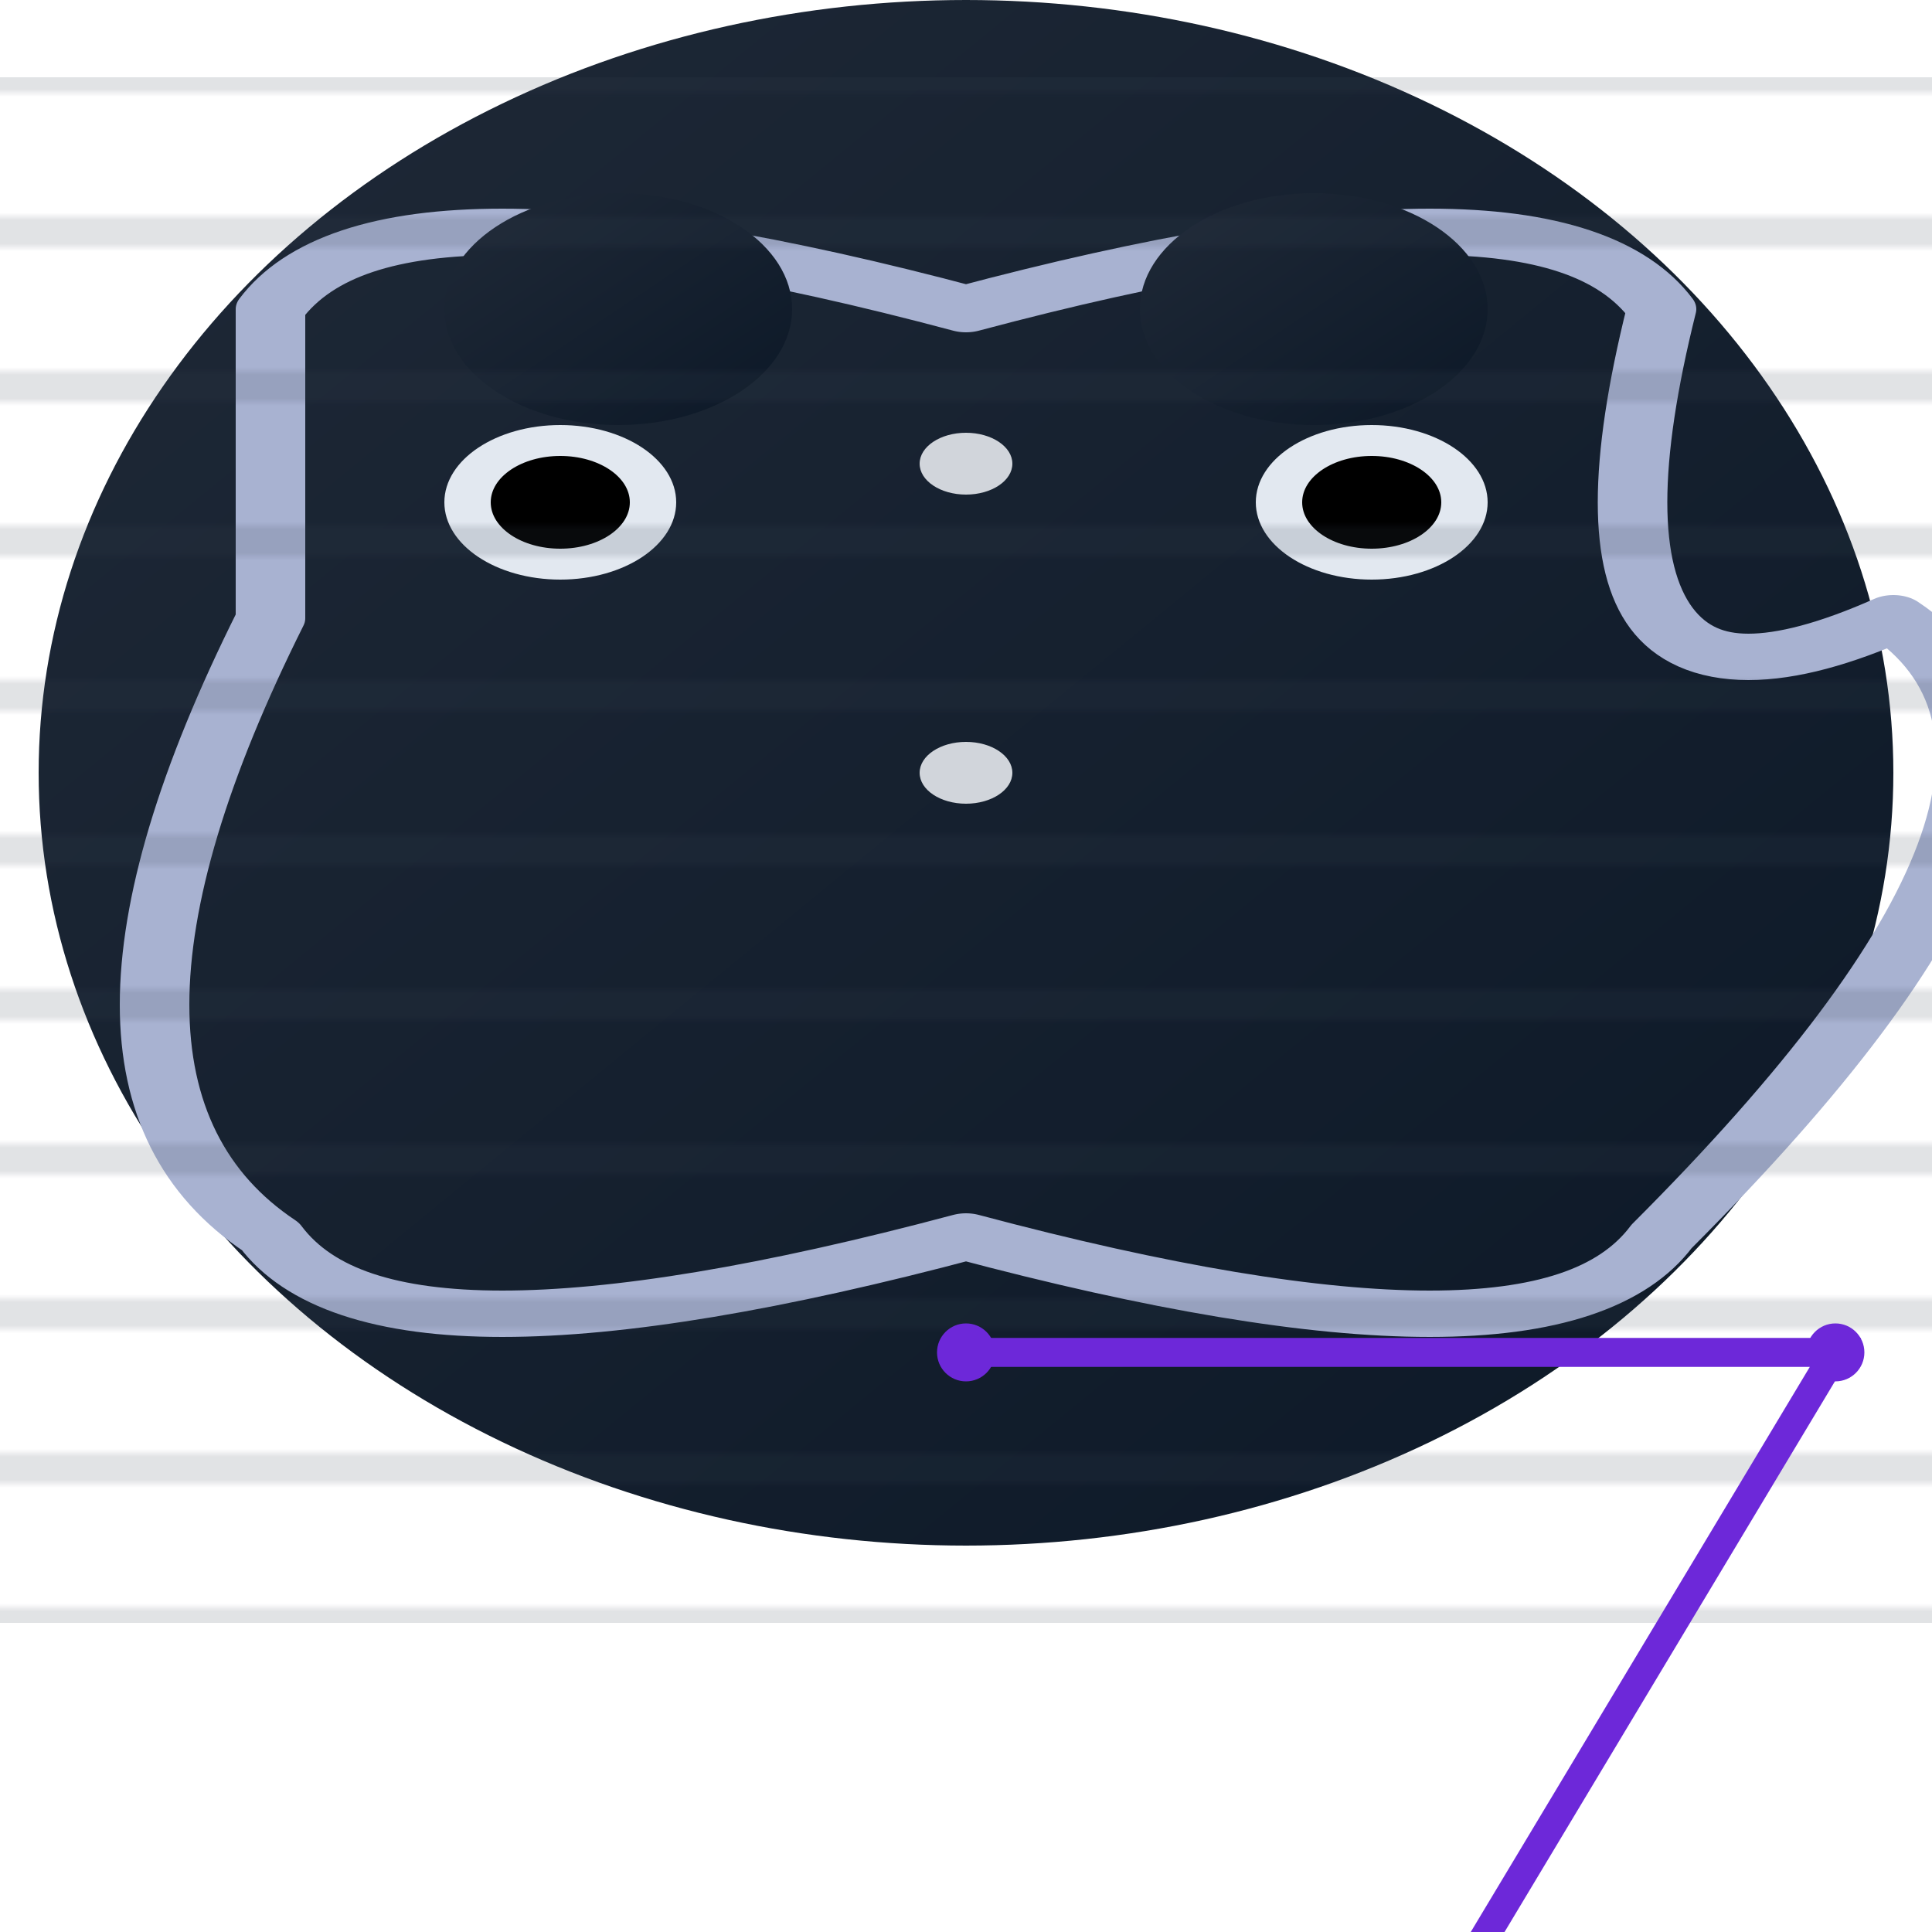 
<svg xmlns="http://www.w3.org/2000/svg" viewBox="0 0 200 200" width="200" height="200" preserveAspectRatio="xMidYMid meet">
  <!-- Background -->
  <defs>
    <linearGradient id="mask-gradient" x1="0%" y1="0%" x2="100%" y2="100%">
      <stop offset="0%" stop-color="#1f2937"/>
      <stop offset="100%" stop-color="#0c1827"/>
    </linearGradient>
    
    <!-- Carving Texture -->
    <pattern id="carving-lines" patternUnits="userSpaceOnUse" width="4" height="20">
      <path d="M0 10 L4 10" stroke="#374151" stroke-width="4"/>
    </pattern>
  </defs>

  <!-- Mask Base -->
  <g transform="translate(100, 80) scale(1.2, 0.8)">
    <ellipse cx="0" cy="0" rx="80" ry="100" fill="url(#mask-gradient)" class="filter: drop-shadow(0 0 10px rgba(0,0,0,0.5))"/>
    
    <!-- Face Details -->
    <path d="M-60 -60 
             Q -50 -80, 0 -60 
             Q 50 -80, 60 -60 
             Q 50 0, 80 -20 
             Q 100 0, 60 60 
             Q 50 80, 0 60 
             Q -50 80, -60 60 
             Q -80 40, -60 -20 
             Z" 
          fill="none" 
          stroke="#A8B2D1" 
          stroke-width="6"
          stroke-linecap="round"
          stroke-linejoin="round"/>

    <circle cx="-30" cy="-60" r="15" fill="url(#mask-gradient)" class="shadow: drop-shadow(0 0 8px rgba(0,0,0,0.4))"/>
    <circle cx="30" cy="-60" r="15" fill="url(#mask-gradient)" class="shadow: drop-shadow(0 0 8px rgba(0,0,0,0.4))"/>

    <!-- Eyes -->
    <g stroke="#E2E8F0" stroke-width="4" stroke-linecap="round">
      <circle cx="-35" cy="-35" r="8"/>
      <circle cx="35" cy="-35" r="8"/>
    </g>

    <!-- Symbolic Decorations -->
    <g fill="#D1D5DB">
      <circle cx="0" cy="-40" r="4"/>
      <circle cx="0" cy="0" r="4"/>
    </g>

    <!-- Carving Patterns -->
    <g opacity="0.15">
      <rect x="-90" y="-90" width="260" height="200" fill="url(#carving-lines)"/>
    </g>
  </g>

  <!-- Ritual Symbols -->
  <g transform="translate(100,140)">
    <path d="M0 0 L90 0 L45 75" fill="none" stroke="#6D28D9" stroke-width="3"/>
    <circle cx="0" cy="0" r="3" fill="#6D28D9"/>
    <circle cx="90" cy="0" r="3" fill="#6D28D9"/>
  </g>
</svg>
